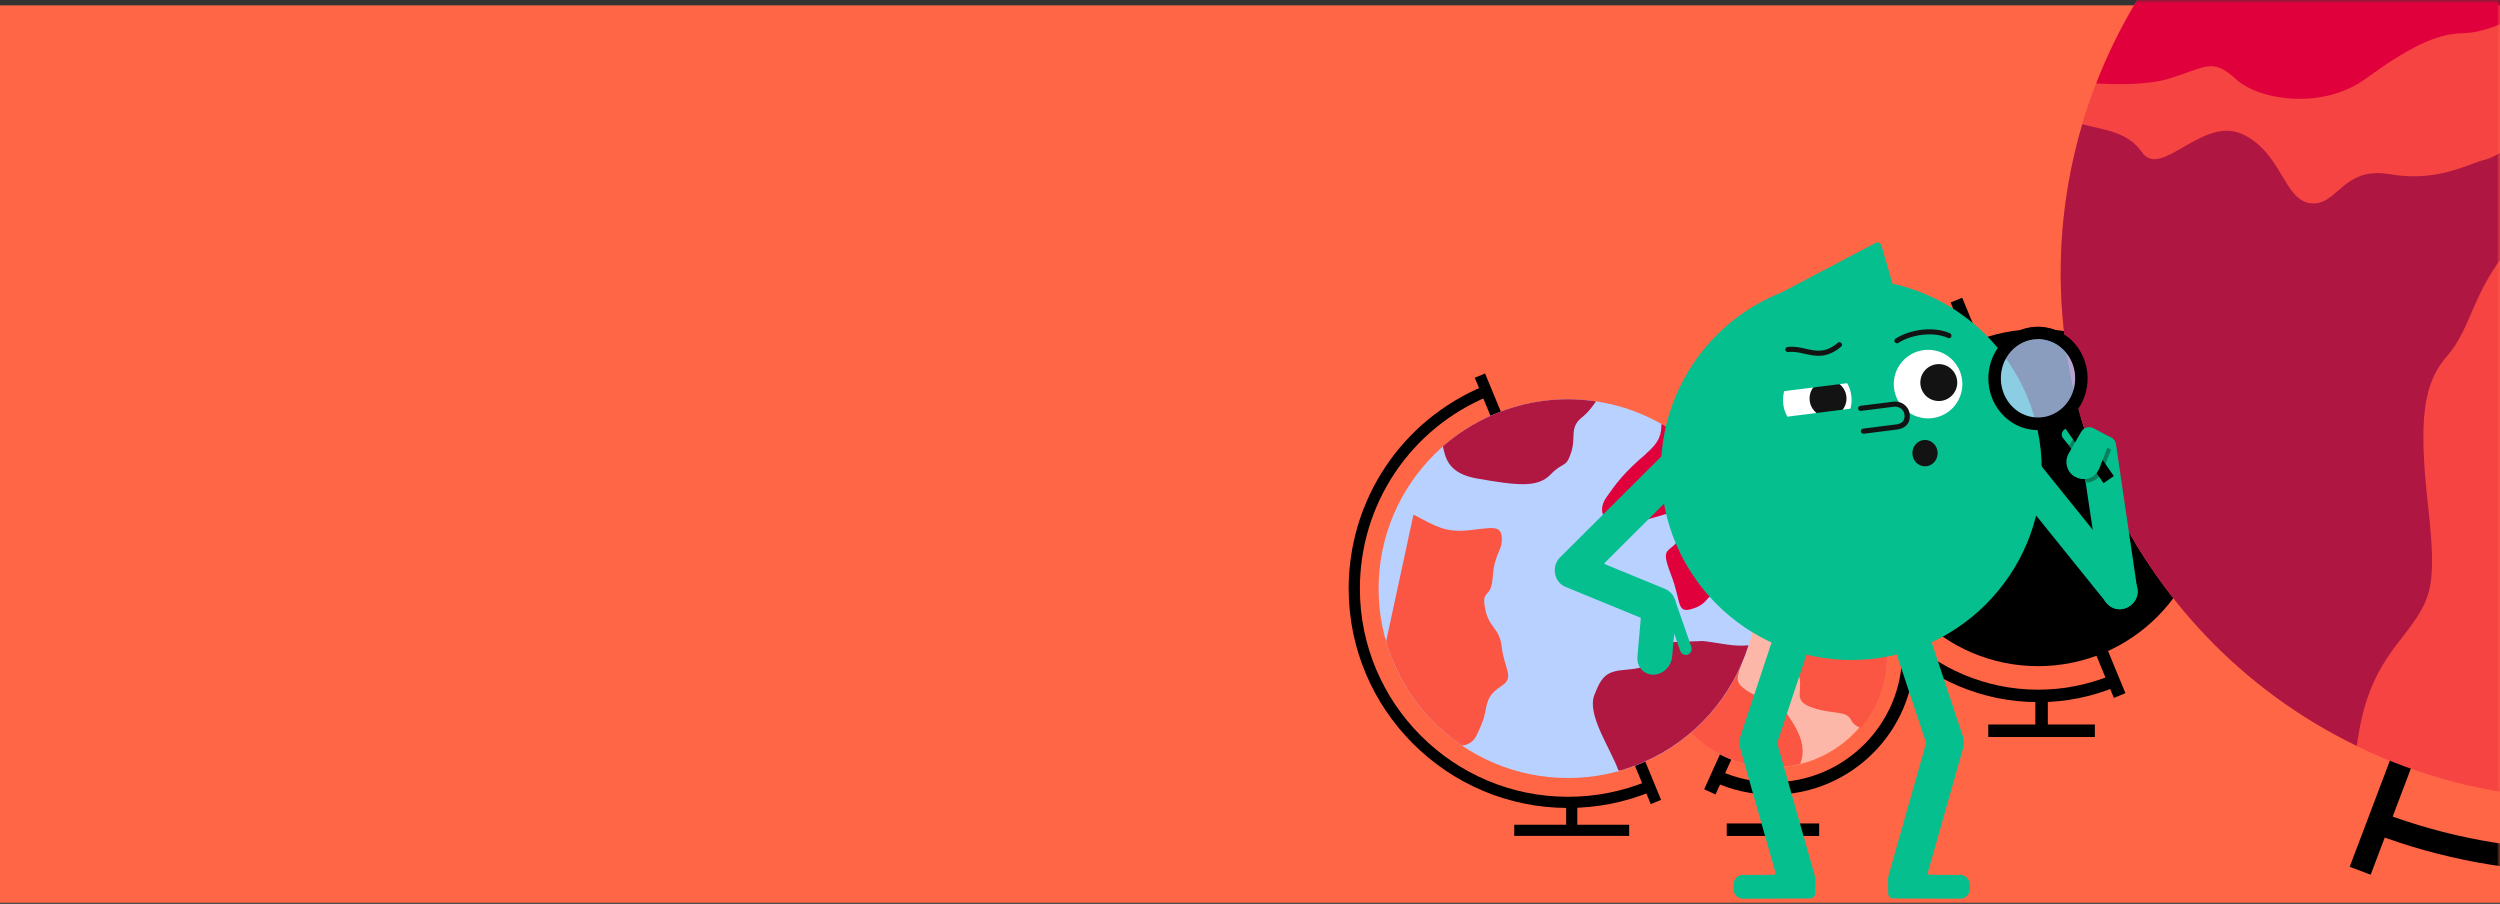 <svg width="390" height="141" viewBox="0 0 390 141" fill="none" xmlns="http://www.w3.org/2000/svg">
<rect x="0" y="0" width="390" height="141" fill="#333333" stroke="none"/>
<g clip-path="url(#clip0_2953_16056)">
<path d="M390 0.83H0V140.83H390V0.83Z" fill="#FF6645"/>
<path d="M306.101 46.441L304.299 47.185L329.764 108.875L331.566 108.131L306.101 46.441Z" fill="black"/>
<path d="M317.94 103.921C332.46 103.921 344.23 92.15 344.23 77.631C344.23 63.111 332.46 51.341 317.94 51.341C303.421 51.341 291.65 63.111 291.65 77.631C291.65 92.15 303.421 103.921 317.94 103.921Z" fill="black"/>
<path d="M317.941 109.53C300.351 109.53 286.051 95.22 286.051 77.64C286.051 64.68 293.791 53.11 305.771 48.15L306.511 49.95C295.261 54.6 288.001 65.47 288.001 77.64C288.001 94.15 301.431 107.59 317.951 107.59C321.911 107.59 325.751 106.83 329.381 105.33L330.121 107.13C326.261 108.73 322.161 109.54 317.951 109.54L317.941 109.53Z" fill="black"/>
<path d="M326.8 113.021H310.17V114.971H326.8V113.021Z" fill="black"/>
<path d="M319.462 108.551H317.512V113.991H319.462V108.551Z" fill="black"/>
<path d="M284.423 81.957L265.85 123.132L267.627 123.934L286.201 82.759L284.423 81.957Z" fill="black"/>
<path d="M277.559 123.01H275.609V129.43H277.559V123.01Z" fill="black"/>
<path d="M276.579 119.7C286.393 119.7 294.349 111.721 294.349 101.88C294.349 92.038 286.393 84.06 276.579 84.06C266.764 84.06 258.809 92.038 258.809 101.88C258.809 111.721 266.764 119.7 276.579 119.7Z" fill="#FDB7A8"/>
<path d="M278.28 89.78C282.93 90.68 280.83 93.08 283.54 93.01C285.3 92.96 287.77 90.85 289.27 89.38C287.58 87.66 285.52 86.25 283.14 85.3C280.86 84.39 278.5 83.99 276.2 84.05C275.17 87.5 274.04 88.96 278.29 89.78H278.28Z" fill="#AF1641"/>
<path d="M292.3 93.56C290.56 95.36 288.91 96.51 283.44 96.62C276.08 96.77 276.38 97.52 276.53 100.83C276.68 104.14 280.28 103.39 280.73 105.8C281.18 108.21 279.64 109.41 282.96 110.47C286.28 111.52 288.08 110.77 288.83 112.43C289.05 112.91 289.6 113.29 290.27 113.59C291.45 112.17 292.43 110.55 293.14 108.74C295.17 103.6 294.62 97.99 292.28 93.56H292.3Z" fill="#FA5643"/>
<path d="M277.999 110.039C277.399 108.229 275.369 109.509 272.819 107.929C270.269 106.349 271.089 105.749 271.769 103.189C272.449 100.629 271.619 101.009 270.419 99.349C269.219 97.689 268.089 97.619 264.109 97.839C260.769 98.029 261.659 98.109 259.199 97.899C257.259 106.339 261.709 115.159 269.979 118.449C273.569 119.879 277.349 120.039 280.829 119.169C282.439 115.129 278.509 111.569 277.999 110.039Z" fill="#FA5643"/>
<path d="M276.58 123.98C273.38 123.98 270.3 123.31 267.41 121.99L268.22 120.22C270.85 121.42 273.66 122.03 276.58 122.03C287.69 122.03 296.74 112.99 296.74 101.87C296.74 93.93 292.05 86.7 284.8 83.46L285.59 81.68C293.54 85.23 298.68 93.16 298.68 101.87C298.68 114.06 288.76 123.97 276.58 123.97V123.98Z" fill="black"/>
<path d="M283.789 128.46H269.369V130.41H283.789V128.46Z" fill="black"/>
<path d="M231.671 58.259L230.062 58.923L257.519 125.439L259.128 124.775L231.671 58.259Z" fill="black"/>
<path d="M246.06 125.16H244.32V129.34H246.06V125.16Z" fill="black"/>
<path d="M244.601 121.37C260.915 121.37 274.141 108.145 274.141 91.83C274.141 75.516 260.915 62.29 244.601 62.29C228.286 62.29 215.061 75.516 215.061 91.83C215.061 108.145 228.286 121.37 244.601 121.37Z" fill="#B8D1FF"/>
<path d="M256.79 70.801C253.4 73.651 252.1 75.421 250.55 77.651C249.01 79.881 250.07 82.901 256.13 81.271C262.19 79.641 263.02 78.791 263.97 80.281C264.92 81.781 263.61 81.211 262.07 83.871C260.53 86.531 258.86 84.951 260.64 89.541C262.42 94.131 261.4 95.881 264.29 94.881C267.18 93.891 265.87 91.921 268.6 93.851C271.33 95.781 271.09 95.311 272.52 95.781C272.8 95.871 273.27 95.891 273.84 95.871C274.57 90.681 273.92 85.241 271.69 80.081C269.04 73.961 264.57 69.191 259.19 66.131C259.15 67.721 258.99 68.901 256.78 70.771L256.79 70.801Z" fill="#E0003C"/>
<path d="M230.48 74.66C236.66 75.73 239.86 76.13 241.88 74.03C243.9 71.93 244.26 73.12 245.09 70.62C245.92 68.12 244.73 66.7 246.87 65.04C247.6 64.47 248.34 63.56 248.98 62.62C243.7 61.82 238.13 62.44 232.86 64.72C229.95 65.98 227.35 67.65 225.09 69.63C225.51 71.57 226.01 73.89 230.47 74.66H230.48Z" fill="#B01741"/>
<path d="M231.67 111.24C232.03 109.21 232.26 108.28 234.29 106.97C236.32 105.66 234.64 104.24 234.29 101.03C233.94 97.82 232.26 98.06 231.67 94.89C231.08 91.72 232.62 93.66 232.87 89.99C233.12 86.32 234.4 85.94 234.28 83.87C234.16 81.8 232.62 82.37 229.05 82.73C225.48 83.09 224.06 82.14 220.5 80.28L216.23 100.08C216.57 101.24 216.98 102.4 217.48 103.54C219.81 108.92 223.54 113.25 228.06 116.3C229 116.25 229.84 115.7 230.27 114.86C230.8 113.82 231.46 112.37 231.66 111.22L231.67 111.24Z" fill="#FA5643"/>
<path d="M272.78 100.671C271.98 100.731 270.94 100.771 269.5 100.561C264.33 99.79 266.65 100.031 263.32 100.081C259.99 100.141 260.11 100.141 259.34 101.801C258.57 103.461 256.73 104.241 253.7 104.471C250.67 104.711 249.9 105.361 248.71 108.451C247.52 111.541 251.32 116.881 252.45 120.151L252.71 120.221C253.92 119.871 255.12 119.441 256.31 118.931C264.51 115.381 270.29 108.561 272.77 100.651L272.78 100.671Z" fill="#B01741"/>
<path d="M244.601 126.04C225.741 126.04 210.391 110.69 210.391 91.83C210.391 77.93 218.691 65.51 231.541 60.2L232.211 61.81C220.021 66.85 212.141 78.63 212.141 91.83C212.141 109.73 226.701 124.3 244.601 124.3C248.891 124.3 253.061 123.48 256.991 121.85L257.651 123.46C253.511 125.17 249.111 126.04 244.591 126.04H244.601Z" fill="black"/>
<path d="M254.151 128.66H236.221V130.4H254.151V128.66Z" fill="black"/>
<mask id="mask0_2953_16056" style="mask-type:luminance" maskUnits="userSpaceOnUse" x="317" y="0" width="73" height="141">
<path d="M390 0H317.51V140.83H390V0Z" fill="white"/>
</mask>
<g mask="url(#mask0_2953_16056)">
<path d="M438.749 -50.62L368.189 135.84" stroke="black" stroke-width="3.5" stroke-miterlimit="10"/>
<path d="M403.47 124.6C448.752 124.6 485.46 87.892 485.46 42.61C485.46 -2.672 448.752 -39.38 403.47 -39.38C358.189 -39.38 321.48 -2.672 321.48 42.61C321.48 87.892 358.189 124.6 403.47 124.6Z" fill="#F54442"/>
<path d="M338.13 12.33C344.08 10.55 345.07 8.9 348.79 12.33C352.51 15.76 362.43 17.08 368.97 12.33C375.51 7.58 380.04 5.18 384.26 5.18C388.48 5.18 398.4 0.96 397.4 -4.24C396.41 -9.45 391.7 -8.46 388.22 -7.22C384.75 -5.98 381.03 -6.72 376.32 -10.2C371.61 -13.67 367.39 -10.45 364.66 -14.46C362.72 -17.32 361.53 -20.86 354.57 -23.2C342.72 -14.41 333.09 -2.32 327.25 12.41C327.17 12.61 327.1 12.82 327.02 13.02C330.83 13.22 335.26 13.19 338.13 12.33Z" fill="#E0003C"/>
<path d="M378.77 78.86C377.25 65.25 378.06 59.73 381.78 55.5C385.5 51.27 385.75 45.34 391.7 38.4C397.65 31.46 395.92 30.22 395.17 24.9C394.43 19.58 390.46 24.27 387.73 24.9C385 25.53 380.29 28.48 372.85 27.18C365.41 25.87 364.67 32.21 360.45 31.71C356.23 31.21 355.99 23.77 349.79 20.92C343.59 18.07 337.14 27.99 334.16 23.77C331.91 20.59 328.68 20.37 324.84 19.39C313.48 57.7 331.58 98.88 367.65 116.35C368.57 109.93 370.04 105.5 374.02 100.37C379.23 93.64 380.29 92.47 378.77 78.86Z" fill="#AF1641"/>
<path d="M435.94 -43.2C470.57 -30.09 495.19 3.38 495.19 42.61C495.19 93.27 454.13 134.33 403.47 134.33C392.04 134.33 381.09 132.24 371 128.42" stroke="black" stroke-width="3.5" stroke-miterlimit="10"/>
</g>
<path d="M288.809 102.96C305.212 102.96 318.509 89.662 318.509 73.26C318.509 56.857 305.212 43.56 288.809 43.56C272.407 43.56 259.109 56.857 259.109 73.26C259.109 89.662 272.407 102.96 288.809 102.96Z" fill="#05BF8E"/>
<path d="M275.95 47.06C275.88 46.74 276.08 46.6 276.31 46.48C276.58 46.34 276.86 46.19 277.13 46.04C280.36 44.34 283.58 42.64 286.81 40.94C288.67 39.96 290.54 38.98 292.4 37.99C292.86 37.75 293.23 37.71 293.51 38.3C293.68 38.91 293.85 39.51 294.03 40.12C294.49 41.7 294.95 43.29 295.41 44.87C295.62 45.63 295.84 46.39 296.05 47.14C296.26 47.86 296.21 47.94 295.48 47.92C290.98 47.82 286.48 47.71 281.97 47.59C280.16 47.55 278.34 47.5 276.53 47.45C276.17 47.45 276.02 47.33 275.96 47.06H275.95Z" fill="#05BF8E"/>
<path d="M271.92 136.49L276.69 136.47C276.88 136.47 277.01 136.28 276.96 136.09L271.45 116.66C271.28 116.03 271.35 115.37 271.49 114.91L277.31 97.39C277.8 95.92 279.34 95.14 280.74 95.65L281.07 95.77C282.47 96.28 283.22 97.9 282.73 99.36L277.26 115.82C277.24 115.88 277.24 115.94 277.26 116L283.07 136.48C283.18 136.86 283.2 137.24 283.16 137.61V139.33C283.16 139.79 282.81 140.16 282.38 140.16L271.89 140.2C271.09 140.2 270.43 139.52 270.42 138.68V138.06C270.42 137.19 271.09 136.47 271.93 136.47L271.92 136.49Z" fill="#05BF8E"/>
<path d="M305.79 136.49L301.02 136.47C300.83 136.47 300.7 136.28 300.75 136.09L306.26 116.66C306.43 116.03 306.36 115.37 306.22 114.91L300.4 97.39C299.91 95.92 298.37 95.14 296.97 95.65L296.64 95.77C295.24 96.28 294.49 97.9 294.98 99.36L300.45 115.82C300.47 115.88 300.47 115.94 300.45 116L294.64 136.48C294.53 136.86 294.51 137.24 294.55 137.61V139.33C294.55 139.79 294.9 140.16 295.33 140.16L305.82 140.2C306.62 140.2 307.28 139.52 307.29 138.68V138.06C307.29 137.19 306.62 136.47 305.78 136.47L305.79 136.49Z" fill="#05BF8E"/>
<path d="M243.39 86.93L264.33 66.06C265.4 64.99 267.12 65.03 268.14 66.16C269.16 67.28 269.12 69.08 268.05 70.15L250.35 87.79C250.28 87.86 250.3 87.99 250.4 88.03L259.75 91.87C260.49 92.18 261.03 92.79 261.29 93.52C261.37 93.71 261.44 93.91 261.48 94.11L263.84 100.89C264.01 101.38 263.77 101.94 263.29 102.12C262.82 102.3 262.29 102.04 262.12 101.55L261.18 98.85L260.86 102.43C260.72 103.98 259.39 105.25 257.9 105.25C256.41 105.25 255.3 103.98 255.44 102.43L255.97 96.38C255.97 96.38 247.39 92.86 244.6 91.71C244.09 91.5 243.66 91.32 243.29 90.92C242.27 89.8 242.31 88 243.38 86.93H243.39Z" fill="#05BF8E"/>
<path d="M331.101 94.999C330.961 95.019 330.821 95.029 330.691 95.029C329.331 95.029 328.151 94.019 327.971 92.629L325.321 75.01L324.851 71.859C324.831 71.749 324.871 71.639 324.941 71.559L327.311 68.969L327.691 68.549C328.481 67.689 329.921 68.129 330.091 69.279L333.421 91.93C333.611 93.409 332.581 94.769 331.111 94.99L331.101 94.999Z" fill="#05BF8E"/>
<path d="M315.666 69.241L332.908 90.639C333.811 91.76 333.628 93.397 332.514 94.295L332.296 94.47C331.175 95.374 329.538 95.191 328.64 94.077L311.399 72.679L315.674 69.234L315.666 69.241Z" fill="#05BF8E"/>
<path d="M329.331 70.139L328.121 73.279C327.931 73.779 327.631 74.24 327.231 74.59C326.691 75.059 326.021 75.329 325.351 75.249L324.841 71.87C324.821 71.76 324.861 71.65 324.931 71.57L327.301 68.98L329.331 70.15V70.139Z" fill="#07815C"/>
<path d="M323.341 67.148L326.233 70.738L324.73 71.949L321.838 68.359C321.518 67.962 321.58 67.386 321.977 67.066L322.055 67.003C322.452 66.683 323.029 66.745 323.349 67.142L323.341 67.148Z" fill="#05BF8E"/>
<path d="M324.732 71.96L322.771 69.53L323.822 67.76L326.232 70.75L324.732 71.96Z" fill="#07815C"/>
<path d="M322.171 63.395L320.572 64.512L328.157 75.376L329.756 74.26L322.171 63.395Z" fill="black"/>
<path d="M300.78 65.27C303.734 65.27 306.13 62.875 306.13 59.92C306.13 56.966 303.734 54.57 300.78 54.57C297.825 54.57 295.43 56.966 295.43 59.92C295.43 62.875 297.825 65.27 300.78 65.27Z" fill="white"/>
<path d="M283.5 67.75C286.455 67.75 288.85 65.355 288.85 62.4C288.85 59.445 286.455 57.05 283.5 57.05C280.546 57.05 278.15 59.445 278.15 62.4C278.15 65.355 280.546 67.75 283.5 67.75Z" fill="white"/>
<path d="M302.45 62.56C304.041 62.56 305.33 61.27 305.33 59.68C305.33 58.089 304.041 56.8 302.45 56.8C300.86 56.8 299.57 58.089 299.57 59.68C299.57 61.27 300.86 62.56 302.45 62.56Z" fill="#131313"/>
<path d="M285.171 65.05C286.762 65.05 288.051 63.761 288.051 62.17C288.051 60.58 286.762 59.29 285.171 59.29C283.58 59.29 282.291 60.58 282.291 62.17C282.291 63.761 283.58 65.05 285.171 65.05Z" fill="#131313"/>
<path d="M278.679 69.265L289.871 67.857L289.344 63.67L278.153 65.078L278.679 69.265Z" fill="#05BF8E"/>
<path d="M277.652 61.098L288.844 59.69L288.357 55.821L277.165 57.229L277.652 61.098Z" fill="#05BF8E"/>
<path d="M290.759 67.66L295.919 67.01C296.529 66.93 297.029 66.71 297.379 66.37C297.819 65.93 297.999 65.31 297.899 64.54C297.829 63.95 297.509 63.44 297.019 63.08C296.539 62.73 295.959 62.59 295.369 62.66L290.209 63.31C289.989 63.34 289.839 63.54 289.859 63.75C289.879 63.96 290.089 64.12 290.299 64.1L295.459 63.45C295.839 63.4 296.229 63.5 296.539 63.73C296.849 63.96 297.049 64.28 297.089 64.64C297.159 65.16 297.059 65.54 296.789 65.8C296.519 66.07 296.099 66.17 295.799 66.21L290.639 66.86C290.419 66.89 290.269 67.09 290.289 67.3C290.309 67.51 290.519 67.67 290.729 67.65L290.759 67.66Z" fill="#131313"/>
<path d="M284.3 55.47C285.3 55.34 286.26 54.89 287.21 54.08C287.38 53.94 287.4 53.69 287.26 53.52C287.12 53.35 286.87 53.33 286.7 53.47C285.81 54.22 284.98 54.6 284.08 54.69C283.28 54.77 282.52 54.59 281.71 54.41C280.82 54.21 279.89 54 278.86 54.13C278.64 54.16 278.49 54.36 278.51 54.57C278.53 54.78 278.74 54.94 278.95 54.92C279.84 54.81 280.66 54.99 281.53 55.19C282.36 55.38 283.22 55.57 284.15 55.49C284.2 55.49 284.24 55.49 284.29 55.47H284.3Z" fill="#131313"/>
<path d="M304.09 52.76C304.22 52.74 304.34 52.66 304.4 52.53C304.49 52.33 304.4 52.09 304.2 52C303.03 51.46 301.51 51.26 299.9 51.43C298.35 51.6 296.86 52.09 295.71 52.82C295.52 52.94 295.47 53.18 295.59 53.37C295.71 53.56 295.95 53.61 296.14 53.49C297.19 52.82 298.55 52.37 299.99 52.22C301.45 52.06 302.83 52.24 303.87 52.72C303.94 52.75 304.01 52.76 304.09 52.75V52.76Z" fill="#131313"/>
<path d="M300.3 72.75C301.388 72.75 302.27 71.828 302.27 70.69C302.27 69.552 301.388 68.63 300.3 68.63C299.212 68.63 298.33 69.552 298.33 70.69C298.33 71.828 299.212 72.75 300.3 72.75Z" fill="#131313"/>
<path d="M323.701 74.39C322.421 73.65 321.981 72.01 322.721 70.73L324.681 67.34C325.081 66.65 325.971 66.43 326.651 66.84L329.341 68.27L327.531 72.99C327.201 73.85 326.481 74.51 325.581 74.69C324.961 74.81 324.301 74.72 323.711 74.38L323.701 74.39Z" fill="#05BF8E"/>
<g opacity="0.75">
<path d="M318.027 66.123C321.771 66.068 324.759 62.845 324.702 58.924C324.644 55.003 321.562 51.869 317.818 51.924C314.074 51.979 311.086 55.202 311.143 59.123C311.201 63.044 314.282 66.177 318.027 66.123Z" fill="#B8D1FF"/>
<path d="M317.951 67.011C317.571 67.011 317.191 66.981 316.801 66.921C314.751 66.601 312.951 65.461 311.721 63.711C309.241 60.161 309.991 55.171 313.381 52.581C315.021 51.331 317.031 50.811 319.041 51.121C321.091 51.441 322.891 52.581 324.111 54.331C326.591 57.881 325.841 62.871 322.451 65.461C321.121 66.481 319.551 67.011 317.931 67.011H317.951ZM317.911 52.821C316.681 52.821 315.481 53.231 314.471 54.001C311.831 56.021 311.261 59.921 313.191 62.701C314.131 64.051 315.511 64.921 317.081 65.171C318.611 65.411 320.141 65.011 321.391 64.061C324.031 62.041 324.601 58.141 322.671 55.361C321.731 54.011 320.351 53.141 318.781 52.891C318.491 52.841 318.201 52.821 317.911 52.821Z" fill="black"/>
</g>
<path d="M317.951 67.1C317.571 67.1 317.181 67.07 316.791 67.01C314.721 66.69 312.891 65.54 311.661 63.77C309.161 60.19 309.911 55.14 313.331 52.53C314.991 51.26 317.021 50.74 319.061 51.05C321.141 51.37 322.961 52.52 324.191 54.29C326.691 57.87 325.941 62.92 322.521 65.54C321.181 66.57 319.591 67.11 317.951 67.11V67.1ZM317.911 52.9C316.701 52.9 315.521 53.3 314.521 54.06C311.911 56.05 311.351 59.91 313.261 62.64C314.191 63.97 315.551 64.83 317.091 65.07C318.591 65.3 320.101 64.91 321.341 63.97C323.951 61.98 324.511 58.12 322.601 55.38C321.671 54.05 320.311 53.19 318.771 52.95C318.481 52.91 318.201 52.88 317.921 52.88L317.911 52.9Z" fill="black"/>
</g>
<defs>
<clipPath id="clip0_2953_16056">
<rect width="390" height="140.83" fill="white"/>
</clipPath>
</defs>
</svg>
